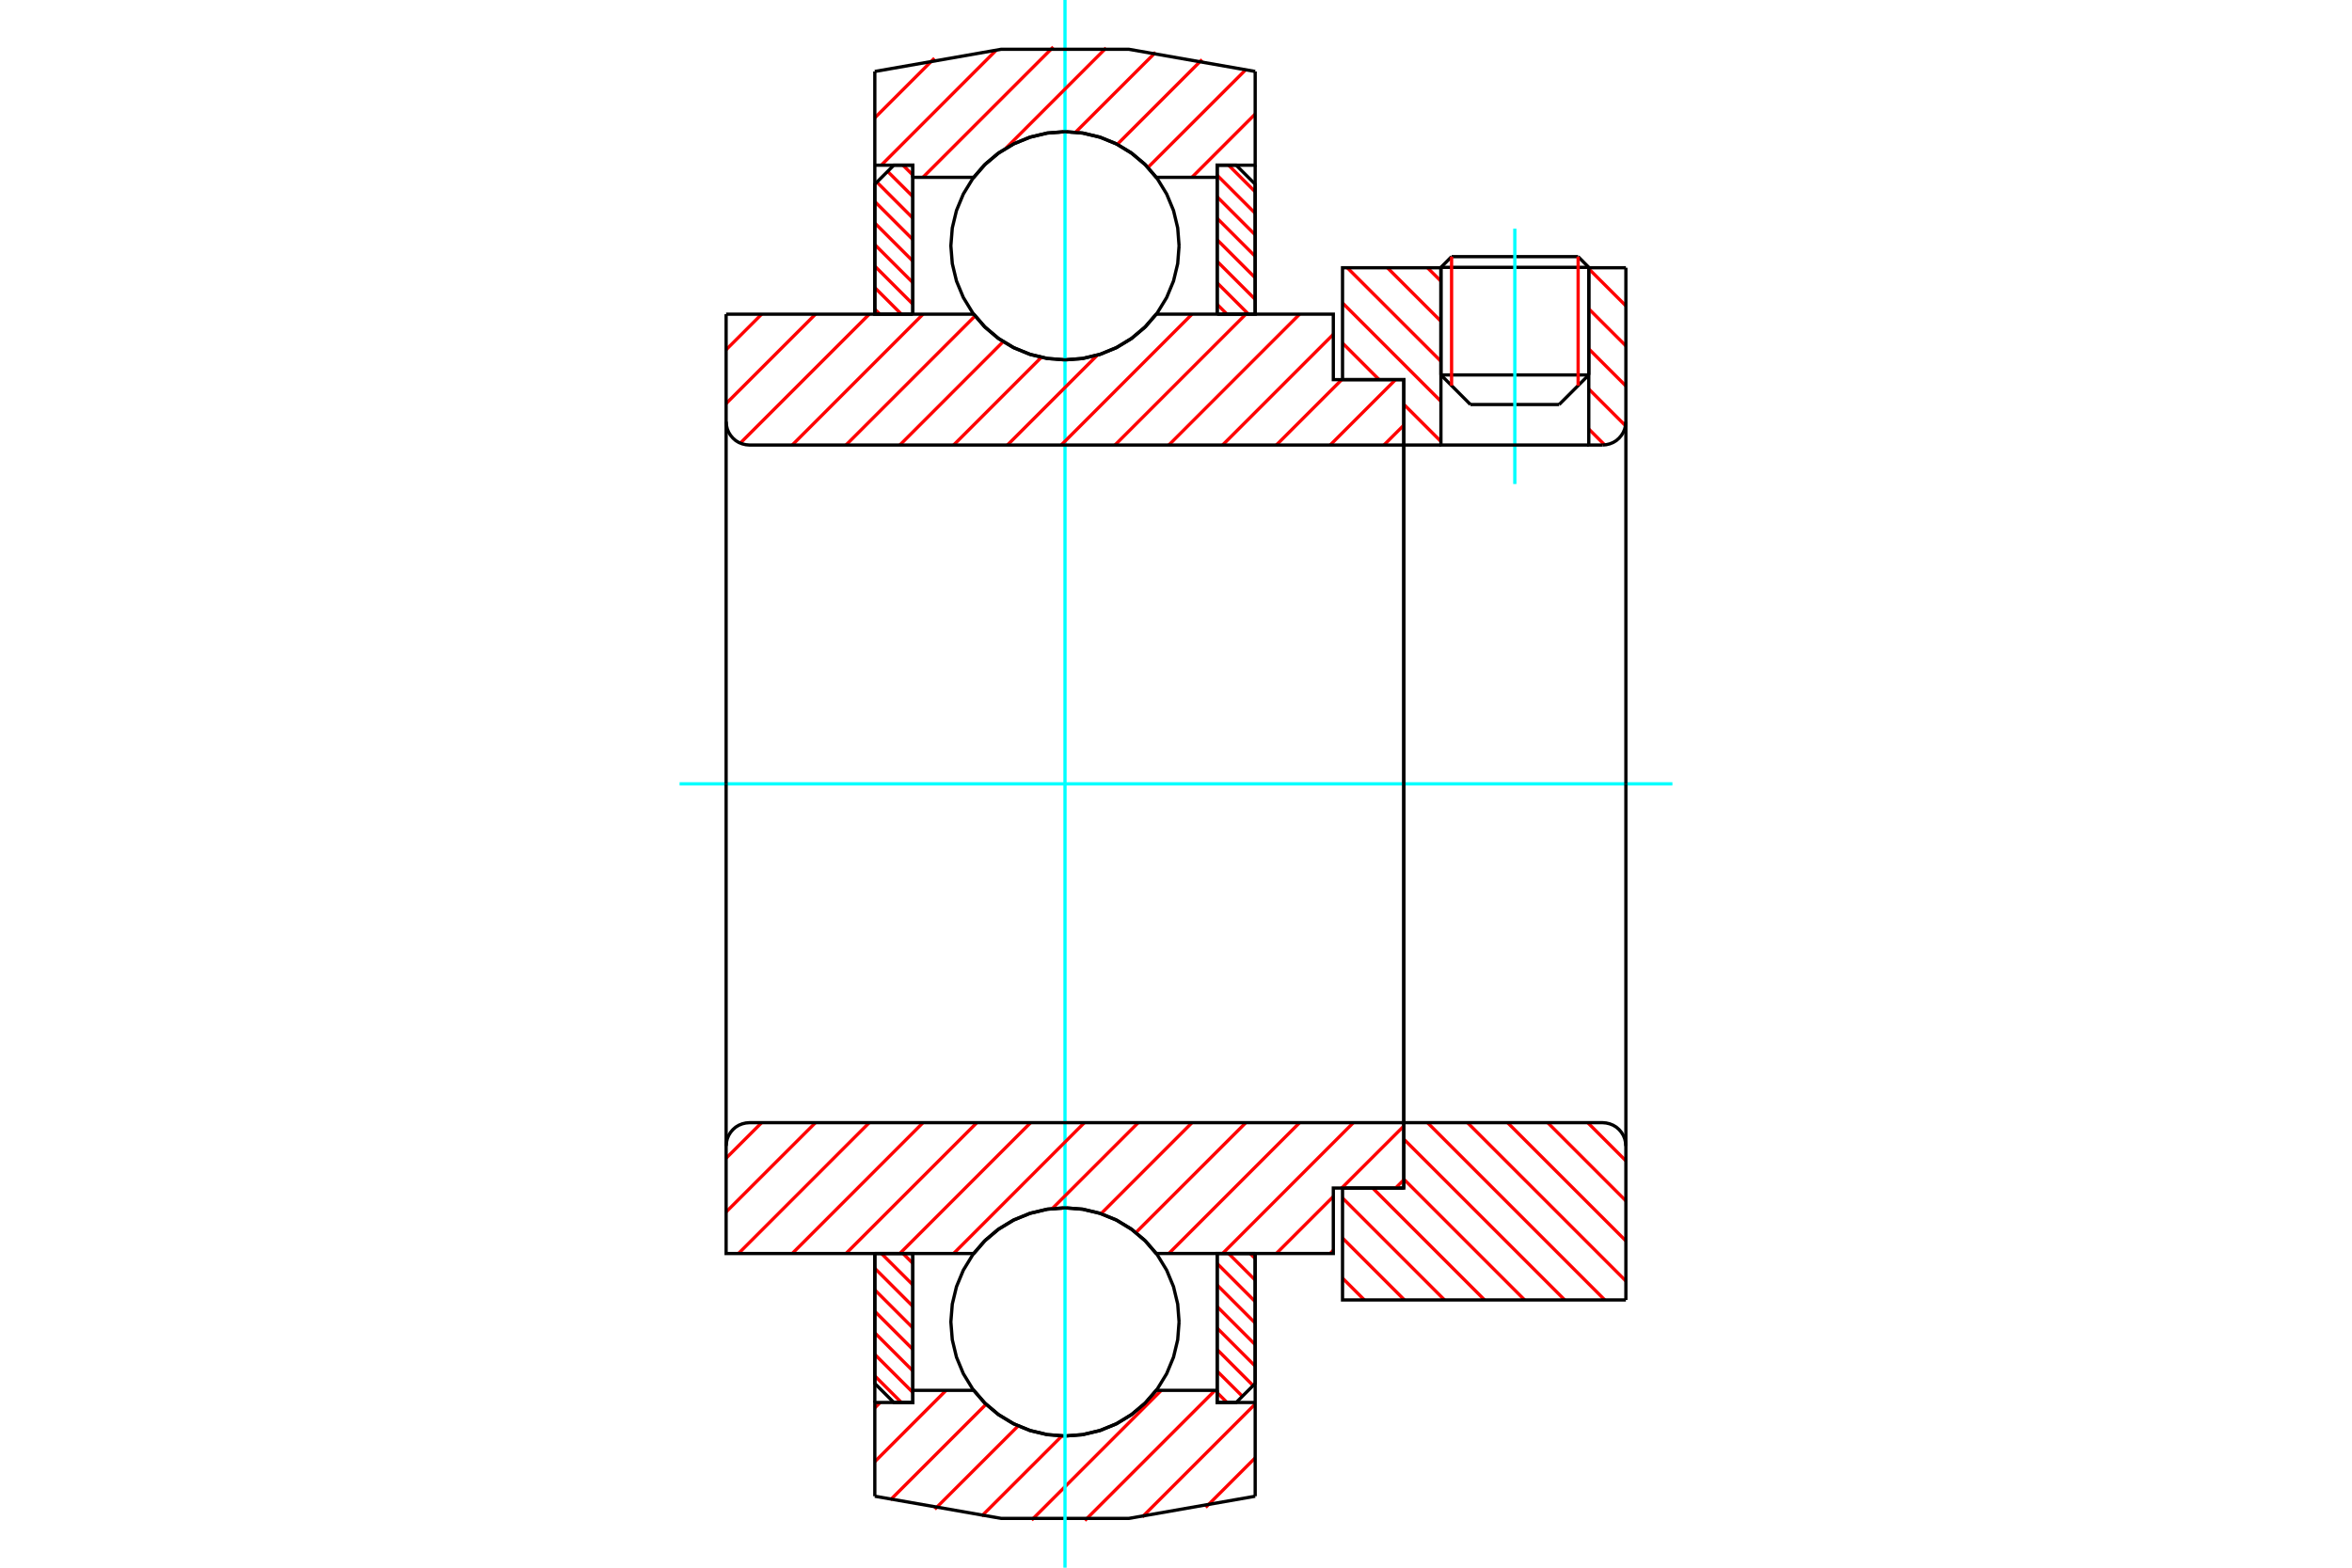 <?xml version="1.0" standalone="no"?>
<!DOCTYPE svg PUBLIC "-//W3C//DTD SVG 1.1//EN"
	"http://www.w3.org/Graphics/SVG/1.1/DTD/svg11.dtd">
<svg xmlns="http://www.w3.org/2000/svg" height="100%" width="100%" viewBox="0 0 36000 24000">
	<rect x="-1800" y="-1200" width="39600" height="26400" style="fill:#FFF"/>
	<g style="fill:none; fill-rule:evenodd" transform="matrix(1 0 0 1 0 0)">
		<g style="fill:none; stroke:#000; stroke-width:50; shape-rendering:geometricPrecision">
			<line x1="24318" y1="4093" x2="22055" y2="4093"/>
			<line x1="22218" y1="3929" x2="24155" y2="3929"/>
			<line x1="22055" y1="5740" x2="24318" y2="5740"/>
			<line x1="23865" y1="6193" x2="22507" y2="6193"/>
			<line x1="22218" y1="3929" x2="22055" y2="4093"/>
			<line x1="24318" y1="4093" x2="24155" y2="3929"/>
			<line x1="23865" y1="6193" x2="24318" y2="5740"/>
			<line x1="22055" y1="5740" x2="22507" y2="6193"/>
			<line x1="22055" y1="4093" x2="22055" y2="5740"/>
			<line x1="24318" y1="5740" x2="24318" y2="4093"/>
		</g>
		<g style="fill:none; stroke:#0FF; stroke-width:50; shape-rendering:geometricPrecision">
			<line x1="23186" y1="7410" x2="23186" y2="3501"/>
		</g>
		<g style="fill:none; stroke:#F00; stroke-width:50; shape-rendering:geometricPrecision">
			<line x1="24155" y1="3929" x2="24155" y2="5903"/>
			<line x1="22218" y1="5903" x2="22218" y2="3929"/>
			<line x1="13390" y1="21064" x2="13797" y2="21471"/>
			<line x1="13390" y1="20735" x2="13972" y2="21317"/>
			<line x1="13390" y1="20405" x2="13972" y2="20987"/>
			<line x1="13390" y1="20076" x2="13972" y2="20658"/>
			<line x1="13390" y1="19747" x2="13972" y2="20329"/>
			<line x1="13390" y1="19417" x2="13972" y2="19999"/>
			<line x1="13491" y1="19190" x2="13972" y2="19670"/>
			<line x1="13821" y1="19190" x2="13972" y2="19341"/>
		</g>
		<g style="fill:none; stroke:#000; stroke-width:50; shape-rendering:geometricPrecision">
			<polyline points="13390,19190 13390,21180 13681,21471 13972,21471 13972,19190 13390,19190"/>
		</g>
		<g style="fill:none; stroke:#0FF; stroke-width:50; shape-rendering:geometricPrecision">
			<line x1="10402" y1="12000" x2="25598" y2="12000"/>
		</g>
		<g style="fill:none; stroke:#F00; stroke-width:50; shape-rendering:geometricPrecision">
			<line x1="13390" y1="4733" x2="13468" y2="4810"/>
			<line x1="13390" y1="4403" x2="13797" y2="4810"/>
			<line x1="13390" y1="4074" x2="13972" y2="4656"/>
			<line x1="13390" y1="3745" x2="13972" y2="4327"/>
			<line x1="13390" y1="3415" x2="13972" y2="3997"/>
			<line x1="13390" y1="3086" x2="13972" y2="3668"/>
			<line x1="13422" y1="2788" x2="13972" y2="3339"/>
			<line x1="13586" y1="2624" x2="13972" y2="3009"/>
			<line x1="13821" y1="2529" x2="13972" y2="2680"/>
		</g>
		<g style="fill:none; stroke:#000; stroke-width:50; shape-rendering:geometricPrecision">
			<polyline points="13972,4810 13972,2529 13681,2529 13390,2820 13390,4810 13972,4810"/>
		</g>
		<g style="fill:none; stroke:#F00; stroke-width:50; shape-rendering:geometricPrecision">
			<line x1="19134" y1="19190" x2="19212" y2="19267"/>
			<line x1="18805" y1="19190" x2="19212" y2="19597"/>
			<line x1="18630" y1="19344" x2="19212" y2="19926"/>
			<line x1="18630" y1="19673" x2="19212" y2="20255"/>
			<line x1="18630" y1="20003" x2="19212" y2="20585"/>
			<line x1="18630" y1="20332" x2="19212" y2="20914"/>
			<line x1="18630" y1="20661" x2="19180" y2="21212"/>
			<line x1="18630" y1="20991" x2="19016" y2="21376"/>
			<line x1="18630" y1="21320" x2="18781" y2="21471"/>
		</g>
		<g style="fill:none; stroke:#000; stroke-width:50; shape-rendering:geometricPrecision">
			<polyline points="19212,19190 19212,21180 18921,21471 18630,21471 18630,19190 19212,19190"/>
		</g>
		<g style="fill:none; stroke:#F00; stroke-width:50; shape-rendering:geometricPrecision">
			<line x1="18805" y1="2529" x2="19212" y2="2936"/>
			<line x1="18630" y1="2683" x2="19212" y2="3265"/>
			<line x1="18630" y1="3013" x2="19212" y2="3595"/>
			<line x1="18630" y1="3342" x2="19212" y2="3924"/>
			<line x1="18630" y1="3671" x2="19212" y2="4253"/>
			<line x1="18630" y1="4001" x2="19212" y2="4583"/>
			<line x1="18630" y1="4330" x2="19110" y2="4810"/>
			<line x1="18630" y1="4659" x2="18781" y2="4810"/>
		</g>
		<g style="fill:none; stroke:#000; stroke-width:50; shape-rendering:geometricPrecision">
			<polyline points="18630,4810 18630,2529 18921,2529 19212,2820 19212,4810 18630,4810"/>
			<polyline points="18047,3763 18026,3489 17962,3223 17857,2970 17714,2736 17536,2527 17327,2350 17094,2206 16841,2101 16574,2037 16301,2016 16028,2037 15761,2101 15508,2206 15274,2350 15066,2527 14888,2736 14745,2970 14640,3223 14576,3489 14554,3763 14576,4036 14640,4302 14745,4555 14888,4789 15066,4998 15274,5176 15508,5319 15761,5424 16028,5488 16301,5509 16574,5488 16841,5424 17094,5319 17327,5176 17536,4998 17714,4789 17857,4555 17962,4302 18026,4036 18047,3763"/>
			<polyline points="18047,20237 18026,19964 17962,19698 17857,19445 17714,19211 17536,19002 17327,18824 17094,18681 16841,18576 16574,18512 16301,18491 16028,18512 15761,18576 15508,18681 15274,18824 15066,19002 14888,19211 14745,19445 14640,19698 14576,19964 14554,20237 14576,20511 14640,20777 14745,21030 14888,21264 15066,21473 15274,21650 15508,21794 15761,21899 16028,21963 16301,21984 16574,21963 16841,21899 17094,21794 17327,21650 17536,21473 17714,21264 17857,21030 17962,20777 18026,20511 18047,20237"/>
		</g>
		<g style="fill:none; stroke:#F00; stroke-width:50; shape-rendering:geometricPrecision">
			<line x1="24302" y1="17187" x2="24886" y2="17771"/>
			<line x1="23689" y1="17187" x2="24886" y2="18384"/>
			<line x1="23075" y1="17187" x2="24886" y2="18997"/>
			<line x1="22462" y1="17187" x2="24886" y2="19611"/>
			<line x1="21849" y1="17187" x2="24563" y2="19901"/>
			<line x1="21487" y1="17439" x2="23950" y2="19901"/>
			<line x1="21487" y1="18052" x2="23336" y2="19901"/>
			<line x1="21010" y1="18188" x2="22723" y2="19901"/>
			<line x1="20549" y1="18340" x2="22110" y2="19901"/>
			<line x1="20549" y1="18954" x2="21496" y2="19901"/>
			<line x1="20549" y1="19567" x2="20883" y2="19901"/>
		</g>
		<g style="fill:none; stroke:#000; stroke-width:50; shape-rendering:geometricPrecision">
			<line x1="24886" y1="12000" x2="24886" y2="19901"/>
			<polyline points="24886,17544 24881,17488 24868,17433 24847,17382 24817,17334 24781,17292 24739,17255 24691,17226 24639,17205 24585,17192 24529,17187 21487,17187 21487,12000"/>
			<polyline points="21487,17187 21487,18188 20549,18188 20549,19901 24886,19901"/>
		</g>
		<g style="fill:none; stroke:#F00; stroke-width:50; shape-rendering:geometricPrecision">
			<line x1="24318" y1="4115" x2="24886" y2="4682"/>
			<line x1="24318" y1="4728" x2="24886" y2="5295"/>
			<line x1="24318" y1="5341" x2="24886" y2="5909"/>
			<line x1="24318" y1="5955" x2="24880" y2="6517"/>
			<line x1="21849" y1="4099" x2="22055" y2="4304"/>
			<line x1="24318" y1="6568" x2="24561" y2="6811"/>
			<line x1="21236" y1="4099" x2="22055" y2="4918"/>
			<line x1="20622" y1="4099" x2="22055" y2="5531"/>
			<line x1="20549" y1="4638" x2="22055" y2="6144"/>
			<line x1="20549" y1="5252" x2="21109" y2="5812"/>
			<line x1="21487" y1="6190" x2="22055" y2="6758"/>
			<line x1="21487" y1="6804" x2="21496" y2="6813"/>
		</g>
		<g style="fill:none; stroke:#000; stroke-width:50; shape-rendering:geometricPrecision">
			<line x1="24886" y1="12000" x2="24886" y2="4099"/>
			<polyline points="24529,6813 24585,6808 24639,6795 24691,6774 24739,6745 24781,6708 24817,6666 24847,6618 24868,6567 24881,6512 24886,6456"/>
			<polyline points="24529,6813 24318,6813 24318,4099"/>
			<polyline points="24318,6813 22055,6813 22055,4099"/>
			<polyline points="22055,6813 21487,6813 21487,12000"/>
			<polyline points="21487,6813 21487,5812 20549,5812 20549,4099 22055,4099"/>
			<line x1="24318" y1="4099" x2="24886" y2="4099"/>
		</g>
		<g style="fill:none; stroke:#F00; stroke-width:50; shape-rendering:geometricPrecision">
			<line x1="19212" y1="22319" x2="18454" y2="23077"/>
			<line x1="19212" y1="21495" x2="17485" y2="23222"/>
			<line x1="18598" y1="21285" x2="16605" y2="23278"/>
			<line x1="17775" y1="21285" x2="15790" y2="23271"/>
			<line x1="16254" y1="21983" x2="15026" y2="23210"/>
			<line x1="15584" y1="21830" x2="14308" y2="23105"/>
			<line x1="15093" y1="21498" x2="13629" y2="22962"/>
			<line x1="14481" y1="21285" x2="13390" y2="22377"/>
			<line x1="13472" y1="21471" x2="13390" y2="21554"/>
		</g>
		<g style="fill:none; stroke:#000; stroke-width:50; shape-rendering:geometricPrecision">
			<polyline points="19212,19190 19212,21471 19212,22906"/>
			<polyline points="13390,22906 15321,23245 17281,23245 19212,22906"/>
			<polyline points="13390,22906 13390,21471 13972,21471 13972,21285 13972,19190"/>
			<polyline points="13972,21285 14904,21285 15082,21488 15289,21661 15520,21800 15770,21901 16032,21963 16301,21984 16570,21963 16832,21901 17082,21800 17313,21661 17520,21488 17698,21285 18630,21285 18630,19190"/>
			<polyline points="18630,21285 18630,21471 19212,21471"/>
			<line x1="13390" y1="21471" x2="13390" y2="19190"/>
		</g>
		<g style="fill:none; stroke:#0FF; stroke-width:50; shape-rendering:geometricPrecision">
			<line x1="16301" y1="24000" x2="16301" y2="0"/>
		</g>
		<g style="fill:none; stroke:#F00; stroke-width:50; shape-rendering:geometricPrecision">
			<line x1="19212" y1="1746" x2="18243" y2="2715"/>
			<line x1="19073" y1="1062" x2="17570" y2="2564"/>
			<line x1="18399" y1="912" x2="17101" y2="2210"/>
			<line x1="17687" y1="801" x2="16463" y2="2024"/>
			<line x1="16930" y1="734" x2="15393" y2="2272"/>
			<line x1="16122" y1="719" x2="14126" y2="2715"/>
			<line x1="15251" y1="766" x2="13489" y2="2529"/>
			<line x1="14303" y1="891" x2="13390" y2="1804"/>
		</g>
		<g style="fill:none; stroke:#000; stroke-width:50; shape-rendering:geometricPrecision">
			<polyline points="13390,4810 13390,2529 13390,1094"/>
			<polyline points="19212,1094 17281,755 15321,755 13390,1094"/>
			<polyline points="19212,1094 19212,2529 18630,2529 18630,2715 18630,4810"/>
			<polyline points="18630,2715 17698,2715 17520,2512 17313,2339 17082,2200 16832,2099 16570,2037 16301,2016 16032,2037 15770,2099 15520,2200 15289,2339 15082,2512 14904,2715 13972,2715 13972,4810"/>
			<polyline points="13972,2715 13972,2529 13390,2529"/>
			<line x1="19212" y1="2529" x2="19212" y2="4810"/>
		</g>
		<g style="fill:none; stroke:#F00; stroke-width:50; shape-rendering:geometricPrecision">
			<line x1="21487" y1="18062" x2="21361" y2="18188"/>
			<line x1="20408" y1="19141" x2="20360" y2="19190"/>
			<line x1="21487" y1="17239" x2="20537" y2="18188"/>
			<line x1="20408" y1="18318" x2="19536" y2="19190"/>
			<line x1="20715" y1="17187" x2="18713" y2="19190"/>
			<line x1="19892" y1="17187" x2="17890" y2="19190"/>
			<line x1="19069" y1="17187" x2="17386" y2="18869"/>
			<line x1="18245" y1="17187" x2="16852" y2="18581"/>
			<line x1="17422" y1="17187" x2="16106" y2="18503"/>
			<line x1="16598" y1="17187" x2="14596" y2="19190"/>
			<line x1="15775" y1="17187" x2="13773" y2="19190"/>
			<line x1="14952" y1="17187" x2="12949" y2="19190"/>
			<line x1="14128" y1="17187" x2="12126" y2="19190"/>
			<line x1="13305" y1="17187" x2="11303" y2="19190"/>
			<line x1="12482" y1="17187" x2="11114" y2="18554"/>
			<line x1="11658" y1="17187" x2="11114" y2="17731"/>
		</g>
		<g style="fill:none; stroke:#000; stroke-width:50; shape-rendering:geometricPrecision">
			<line x1="21487" y1="12000" x2="21487" y2="18188"/>
			<polyline points="21487,17187 11471,17187 11415,17192 11361,17205 11309,17226 11261,17255 11219,17292 11183,17334 11153,17382 11132,17433 11119,17488 11114,17544 11114,19190 11697,19190 14904,19190"/>
			<polyline points="17698,19190 17520,18987 17313,18814 17082,18675 16832,18574 16570,18512 16301,18491 16032,18512 15770,18574 15520,18675 15289,18814 15082,18987 14904,19190"/>
			<polyline points="17698,19190 20408,19190 20408,18188 21487,18188"/>
			<line x1="11114" y1="12000" x2="11114" y2="17544"/>
		</g>
		<g style="fill:none; stroke:#F00; stroke-width:50; shape-rendering:geometricPrecision">
			<line x1="21487" y1="6509" x2="21183" y2="6813"/>
			<line x1="21361" y1="5812" x2="20360" y2="6813"/>
			<line x1="20537" y1="5812" x2="19536" y2="6813"/>
			<line x1="20408" y1="5118" x2="18713" y2="6813"/>
			<line x1="19892" y1="4810" x2="17890" y2="6813"/>
			<line x1="19069" y1="4810" x2="17066" y2="6813"/>
			<line x1="18245" y1="4810" x2="16243" y2="6813"/>
			<line x1="16796" y1="5437" x2="15420" y2="6813"/>
			<line x1="15939" y1="5470" x2="14596" y2="6813"/>
			<line x1="15355" y1="5230" x2="13773" y2="6813"/>
			<line x1="14925" y1="4837" x2="12949" y2="6813"/>
			<line x1="14128" y1="4810" x2="12126" y2="6813"/>
			<line x1="13305" y1="4810" x2="11331" y2="6784"/>
			<line x1="12482" y1="4810" x2="11114" y2="6178"/>
			<line x1="11658" y1="4810" x2="11114" y2="5354"/>
		</g>
		<g style="fill:none; stroke:#000; stroke-width:50; shape-rendering:geometricPrecision">
			<line x1="11114" y1="12000" x2="11114" y2="4810"/>
			<polyline points="11114,6456 11119,6512 11132,6567 11153,6618 11183,6666 11219,6708 11261,6745 11309,6774 11361,6795 11415,6808 11471,6813 21487,6813 21487,5812 20408,5812 20408,4810 17698,4810"/>
			<polyline points="14904,4810 15082,5013 15289,5186 15520,5325 15770,5426 16032,5488 16301,5509 16570,5488 16832,5426 17082,5325 17313,5186 17520,5013 17698,4810"/>
			<polyline points="14904,4810 11697,4810 11114,4810"/>
			<line x1="21487" y1="12000" x2="21487" y2="6813"/>
		</g>
	</g>
</svg>
